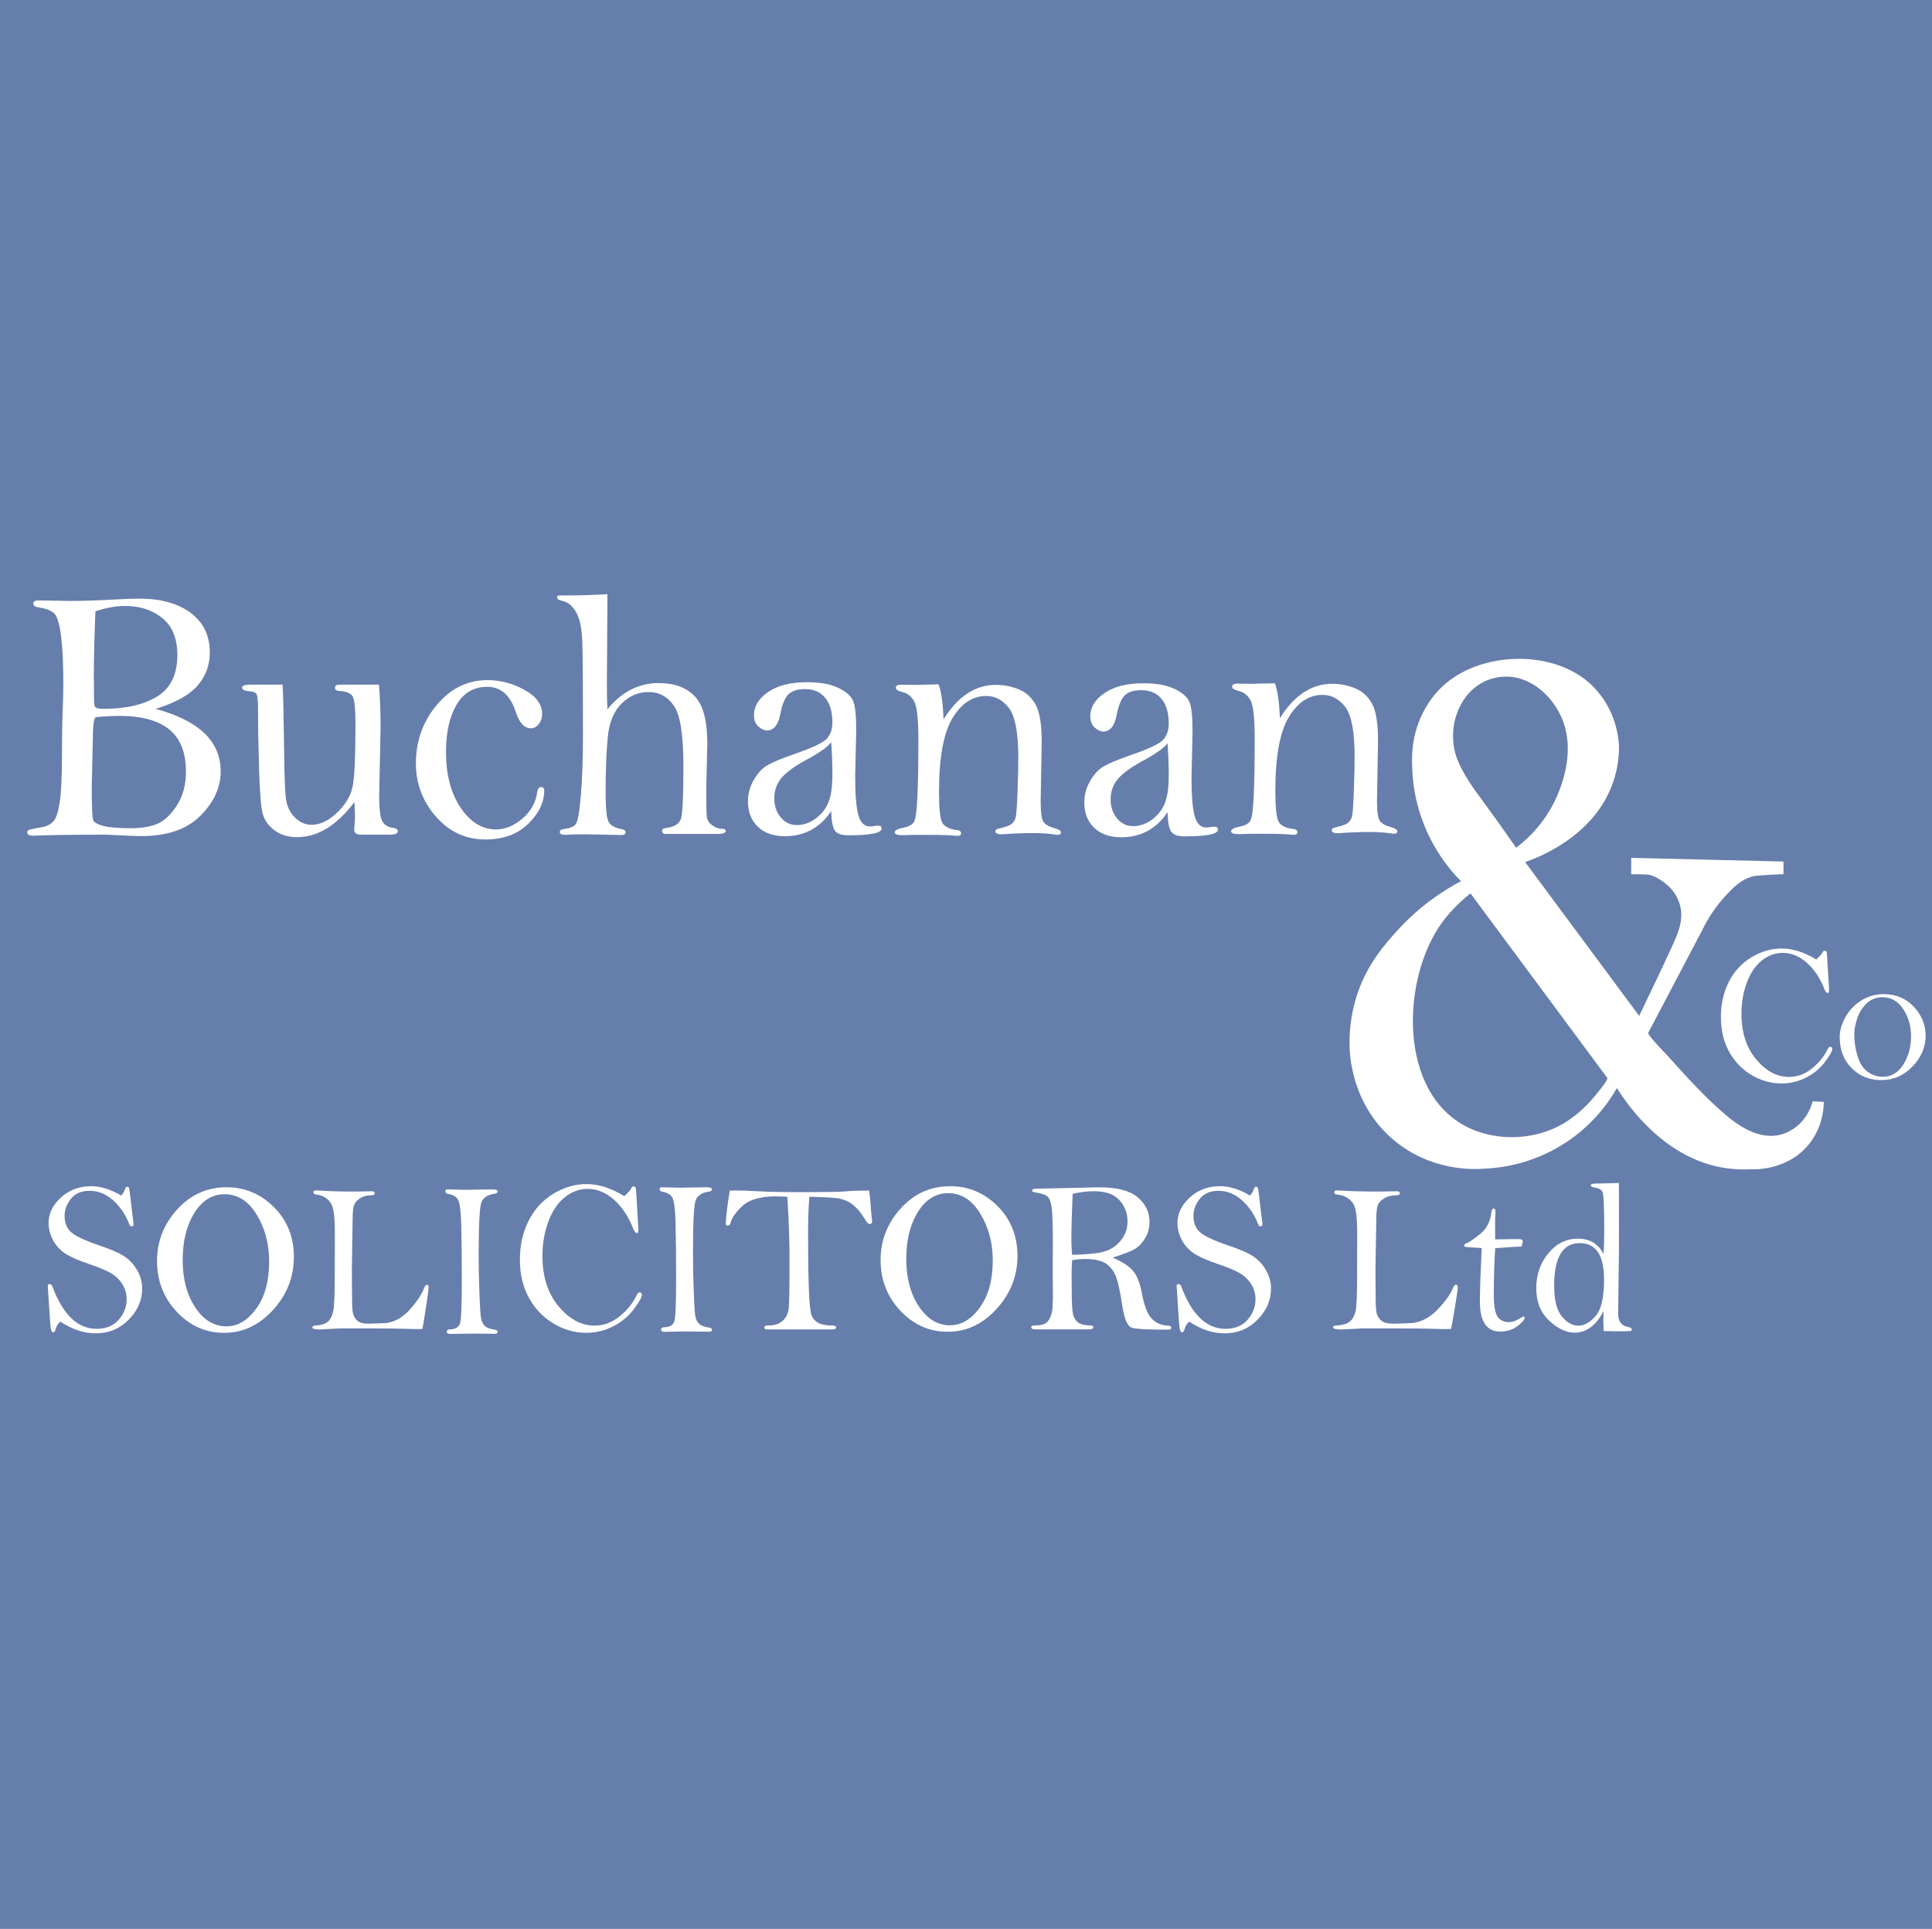 <?xml version="1.0" encoding="utf-8"?>
<!-- Generator: Adobe Illustrator 27.0.0, SVG Export Plug-In . SVG Version: 6.00 Build 0)  -->
<svg version="1.1" id="Layer_1" xmlns="http://www.w3.org/2000/svg" xmlns:xlink="http://www.w3.org/1999/xlink" x="0px" y="0px"
	 viewBox="0 0 1389.77 1387.48" style="enable-background:new 0 0 1389.77 1387.48;" xml:space="preserve">
<style type="text/css">
	.st0{fill:#667EAB;}
	.st1{fill:#FFFFFF;}
</style>
<rect class="st0" width="1389.77" height="1387.48"/>
<path class="st1" d="M111.93,509.93c15.65,4.18,27.36,10.02,35.15,17.52c7.78,7.51,11.67,16.63,11.67,27.38
	c0,11.51-4.84,22.13-14.51,31.86c-9.68,9.81-23.89,14.71-42.65,14.71c-3.53,0-9.17-0.21-16.91-0.64c-4.97-0.26-7.66-0.38-8.08-0.38
	c-25.91,0-43.41,0.26-52.49,0.77c-3.03,0-4.54-0.81-4.54-2.43c0-0.85,0.44-1.45,1.33-1.79c0.88-0.34,4.14-1.02,9.78-2.05
	c3.36-0.59,6.01-2.05,7.95-4.35c1.93-2.3,3.41-6.99,4.42-14.06c1.01-7.07,1.51-17.6,1.51-31.58c0-13.81,0.17-24.95,0.5-33.43
	c0.33-8.48,0.5-14.98,0.5-19.5c0-14.06-0.53-25.35-1.58-33.88c-1.05-8.52-2.54-13.96-4.48-16.3c-1.94-2.34-5.89-3.98-11.86-4.92
	c-2.44-0.34-3.66-1.23-3.66-2.68c0-1.53,1.22-2.3,3.66-2.3l22.97,0.38c7.49,0,14.51-0.17,21.07-0.51
	c14.72-0.77,24.23-1.15,28.52-1.15c15.56,0,27.93,3.45,37.1,10.35c9.09,6.9,13.63,16.31,13.63,28.23c0,9.37-2.99,17.42-8.96,24.15
	C135.99,500.05,125.98,505.58,111.93,509.93z M68.65,515.87c-1.18,2.13-1.77,5.84-1.77,11.12L66,566.62
	c0,13.98,0.36,21.78,1.07,23.39c0.71,1.62,3.15,2.99,7.32,4.09c4.16,1.11,10.74,1.66,19.75,1.66c7.99,0,14.49-1.13,19.49-3.39
	c5.01-2.26,9.61-6.71,13.82-13.36c4.2-6.65,6.31-14.61,6.31-23.91c0-13.81-4.02-23.95-12.05-30.43c-8.03-6.47-19.92-9.72-35.65-9.72
	C80.76,514.97,74.96,515.28,68.65,515.87z M68.65,439.68c-0.76,18.66-1.14,33.79-1.14,45.38l0.13,18.92c0,2.56,0.36,4.18,1.07,4.86
	c0.72,0.68,2.67,1.02,5.87,1.02c15.98,0,28.81-2.96,38.49-8.88c9.67-5.93,14.51-15.87,14.51-29.85c0-11.84-3.6-20.69-10.79-26.53
	c-7.2-5.84-16.14-8.75-26.82-8.75C83.74,435.84,76.64,437.12,68.65,439.68z"/>
<path class="st1" d="M203.27,492.45c0.42,5.58,0.79,21.72,1.13,48.42c0.17,16.66,0.58,27.75,1.25,33.29
	c0.67,5.53,2.78,10.11,6.33,13.71c3.56,3.61,7.63,5.41,12.23,5.41c6.02,0,12.06-2.87,18.13-8.63c6.07-5.75,9.81-11.91,11.23-18.48
	c1.42-6.57,2.13-21.65,2.13-45.26c0-10.99-0.67-17.64-2.01-19.96c-1.34-2.32-4.6-3.65-9.79-3.99c-1.93-0.08-2.89-0.81-2.89-2.19
	c0-0.94,0.29-1.57,0.88-1.87c0.58-0.3,2.46-0.45,5.65-0.45h25.09c0.75,9.36,1.13,19.83,1.13,31.42l-1,48.42
	c0,9.96,0.82,16.22,2.44,18.8c1.63,2.58,4.2,4.04,7.72,4.38c2.17,0.34,3.26,1.2,3.26,2.58c0,1.55-2.13,2.32-6.4,2.32h-19.82
	c-3.43,0-5.14-1.16-5.14-3.48c0-0.69,0.04-1.46,0.13-2.32c0.25-2.58,0.38-5.19,0.38-7.85c0-2.23-0.13-5.49-0.38-9.79
	c-6.36,8.42-12.97,14.73-19.82,18.93c-6.86,4.21-14.01,6.31-21.45,6.31c-6.36,0-11.69-1.59-16-4.76c-4.31-3.17-7.15-7.02-8.53-11.53
	c-1.38-4.5-2.32-15.73-2.82-33.67c-0.5-17.94-0.75-32.02-0.75-42.24c0-5.58-0.3-9.06-0.88-10.43c-0.59-1.37-2.43-2.14-5.52-2.32
	c-3.35-0.26-5.02-1.11-5.02-2.58c0-1.46,2.01-2.19,6.02-2.19H203.27z"/>
<path class="st1" d="M299.17,549.08c0-15.98,4.99-29.96,14.96-41.92c9.98-11.97,22.14-17.95,36.49-17.95c9.25,0,18.13,2.33,26.62,7
	c8.49,4.66,12.74,10.49,12.74,17.47c0,2.71-0.81,5.08-2.42,7.13c-1.61,2.05-3.48,3.07-5.6,3.07c-4.76,0-8.41-3.93-10.95-11.78
	c-3.91-12.04-10.74-18.06-20.51-18.06c-9.68,0-17.05,4.3-22.1,12.9c-5.05,8.61-7.58,19.9-7.58,33.87c0,16.43,3.52,29.83,10.57,40.23
	c7.05,10.39,15.54,15.59,25.47,15.59c6.54,0,12.86-2.62,18.98-7.85c6.03-5.15,9.55-11.43,10.57-18.84c0.42-2.53,1.36-3.8,2.8-3.8
	c1.53,0,2.29,0.79,2.29,2.36c0,8.55-3.84,16.58-11.53,24.08c-7.69,7.51-17.98,11.25-30.89,11.25c-14.1,0-25.94-5.5-35.54-16.51
	C303.97,576.33,299.17,563.58,299.17,549.08z"/>
<path class="st1" d="M436.92,510.22c10.35-12.6,22.63-18.89,36.84-18.89c11.3,0,19.96,3.16,25.99,9.48
	c6.04,6.32,9.05,17.56,9.05,33.74l-0.77,33.49c0,10.7,0.13,17.19,0.39,19.46c0.26,2.27,1.48,4.26,3.66,5.94
	c2.19,1.69,4.34,2.57,6.48,2.65c2.31,0,3.47,0.51,3.47,1.52c0,1.52-1.88,2.27-5.65,2.27h-37.99c-1.46-0.33-2.18-1.05-2.18-2.15
	c0-1.18,0.98-1.9,2.95-2.15c6.07-0.76,9.67-3.1,10.78-7.01c1.11-3.92,1.67-16.37,1.67-37.34c0-22.57-2.29-37.13-6.86-43.66
	c-4.58-6.53-10.64-9.79-18.16-9.79c-7.36,0-13.84,2.76-19.45,8.27c-5.6,5.52-8.92,13.63-9.95,24.33
	c-1.03,10.7-1.54,23.76-1.54,39.17c0,10.45,0.55,17.27,1.67,20.47c1.11,3.2,4.28,5.31,9.5,6.32c2.14,0.34,3.21,1.1,3.21,2.27
	c0,1.35-1.03,2.02-3.08,2.02l-25.93-0.51c-5.56,0-10.4,0.13-14.5,0.38c-2.57,0-3.85-0.67-3.85-2.02c0-1.18,1.03-1.9,3.08-2.15
	c4.11-0.51,6.89-1.64,8.34-3.41c1.45-1.77,2.7-8.56,3.72-20.39c1.03-11.83,1.54-26.96,1.54-45.39c0-32.91-0.15-54.48-0.45-64.71
	c-0.3-10.23-1.82-17.63-4.55-22.22c-2.74-4.59-6.08-7.26-10.01-8.02c-2.4-0.51-3.59-1.35-3.59-2.53c0-0.67,0.28-1.07,0.84-1.2
	c0.55-0.12,3.31-0.19,8.28-0.19c8.38,0,17.41-0.29,27.08-0.88l-0.39,62.83C436.54,498.21,436.67,504.88,436.92,510.22z"/>
<path class="st1" d="M597.93,583.43c-4.02,6.02-8.81,10.53-14.39,13.55c-5.58,3.01-11.89,4.51-18.94,4.51
	c-8.28,0-14.78-2.29-19.49-6.87c-4.72-4.58-7.07-10.6-7.07-18.07c0-5.6,1.42-10.81,4.24-15.65c2.83-4.84,6.07-8.31,9.72-10.43
	c3.65-2.12,10.06-4.8,19.24-8.02c13.11-4.5,20.98-8.22,23.61-11.19c2.62-2.97,3.94-6.83,3.94-11.6c0-7.57-1.72-13.46-5.16-17.67
	c-3.44-4.21-8.32-6.32-14.63-6.32c-5.16,0-9.06,1.19-11.68,3.58c-2.63,2.47-4.63,7.28-6.03,14.43c-1.48,7.83-4.72,11.75-9.71,11.75
	c-1.8,0-3.79-0.93-5.96-2.8c-2.17-1.86-3.26-4.62-3.26-8.27c0-6.36,3.4-11.89,10.21-16.59c6.8-4.71,16.15-7.06,28.04-7.06
	c9.42,0,16.95,1.38,22.57,4.14c5.61,2.76,9.14,5.92,10.58,9.48c1.43,3.56,2.15,10.44,2.15,20.63l-0.74,33.61
	c0,12.99,0.76,22.22,2.28,27.69c1.52,5.48,4.32,8.21,8.42,8.21c0.82,0,1.97-0.13,3.44-0.38l2.09-0.25c1.88,0,2.83,0.71,2.83,2.12
	c0,3.24-8.08,4.87-24.22,4.87c-4.67,0-7.81-1.12-9.41-3.37C598.98,595.24,598.1,590.56,597.93,583.43z M597.93,533.84
	c-2.46,3.31-8.04,7.33-16.72,12.08c-8.61,4.58-14.8,8.95-18.57,13.1c-3.77,4.24-5.66,9.33-5.66,15.26c0,5.34,1.54,9.88,4.61,13.61
	c3.07,3.73,6.9,5.6,11.5,5.6c4.75,0,9.22-1.51,13.4-4.52c4.18-3.01,7.28-6.84,9.29-11.51c2.01-4.66,3.01-11.57,3.01-20.73
	C598.8,549.86,598.51,542.23,597.93,533.84z"/>
<path class="st1" d="M839.87,584.2c-4.02,6.02-8.81,10.53-14.39,13.55c-5.58,3.01-11.89,4.51-18.94,4.51
	c-8.28,0-14.78-2.29-19.49-6.87c-4.72-4.58-7.07-10.6-7.07-18.07c0-5.6,1.42-10.81,4.24-15.65c2.83-4.84,6.07-8.31,9.72-10.43
	c3.65-2.12,10.06-4.8,19.24-8.02c13.11-4.5,20.98-8.22,23.61-11.19c2.62-2.97,3.93-6.83,3.93-11.6c0-7.57-1.72-13.46-5.16-17.67
	c-3.44-4.21-8.32-6.32-14.63-6.32c-5.16,0-9.06,1.19-11.68,3.58c-2.63,2.47-4.63,7.28-6.03,14.43c-1.48,7.83-4.72,11.75-9.71,11.75
	c-1.8,0-3.79-0.93-5.96-2.8c-2.17-1.86-3.26-4.62-3.26-8.27c0-6.36,3.4-11.89,10.21-16.59c6.8-4.71,16.15-7.06,28.04-7.06
	c9.43,0,16.95,1.38,22.57,4.14c5.61,2.76,9.14,5.92,10.58,9.48c1.43,3.56,2.15,10.44,2.15,20.63l-0.74,33.61
	c0,12.99,0.76,22.22,2.28,27.69c1.52,5.48,4.32,8.21,8.42,8.21c0.82,0,1.97-0.13,3.44-0.38l2.09-0.25c1.88,0,2.83,0.71,2.83,2.12
	c0,3.24-8.08,4.87-24.22,4.87c-4.67,0-7.81-1.12-9.41-3.37C840.91,596,840.03,591.32,839.87,584.2z M839.87,534.6
	c-2.46,3.31-8.04,7.33-16.72,12.08c-8.61,4.58-14.8,8.95-18.57,13.1c-3.77,4.24-5.66,9.33-5.66,15.26c0,5.34,1.54,9.88,4.61,13.61
	c3.07,3.73,6.9,5.6,11.5,5.6c4.75,0,9.22-1.51,13.4-4.52c4.18-3.01,7.28-6.84,9.29-11.51c2.01-4.66,3.01-11.57,3.01-20.73
	C840.73,550.63,840.44,543,839.87,534.6z"/>
<path class="st1" d="M675.1,492.26c2,4.98,3.2,13.36,3.62,25.16c5.16-8.26,10.88-14.46,17.15-18.59c6.28-4.13,13.12-6.2,20.53-6.2
	c5.66,0,11.13,1.07,16.41,3.22c5.28,2.15,9.36,5.85,12.23,11.11c2.87,5.27,4.31,14.21,4.31,26.84l-0.75,42.57
	c0,7.83,0.64,12.74,1.93,14.71c1.29,1.98,4.06,3.56,8.3,4.74c2.91,0.84,4.37,1.77,4.37,2.78c0,1.26-0.71,1.9-2.12,1.9
	c-0.58,0-1.17-0.04-1.75-0.11c-3.83-0.77-9.48-1.15-16.97-1.15c-6.74,0-13.98,0.3-21.71,0.89c-3.08,0-4.62-0.71-4.62-2.15
	c0-1.01,0.83-1.68,2.5-2.02c4.57-1.01,7.57-2.06,8.98-3.16c1.41-1.09,2.41-2.55,2.99-4.36c0.58-1.81,1.06-7.89,1.44-18.25
	c0.37-10.36,0.56-18.78,0.56-25.26c0-17.76-2.21-29.59-6.61-35.48c-4.41-5.89-9.9-8.84-16.47-8.84c-9.73,0-17.82,5.33-24.27,16
	c-6.44,10.66-9.67,28.43-9.67,53.3c0,11.3,0.73,18.48,2.18,21.56c1.46,3.08,5.1,4.95,10.92,5.63c1.83,0.17,2.75,0.97,2.75,2.4
	c0,1.18-0.91,1.77-2.74,1.77l-6.47-0.51c-2.33-0.17-10-0.25-23.02-0.25l-9.95,0.25c-3.65,0-5.48-0.67-5.48-2.02
	c0-1.43,1.98-2.53,5.95-3.29c3.8-0.76,6.36-2.09,7.68-3.99c1.32-1.9,2.21-8.21,2.66-18.93c0.45-10.72,0.68-24.1,0.68-40.14
	c0-14.94-1-24.23-2.99-27.86c-2-3.63-4.79-5.87-8.36-6.71c-3.24-0.76-4.87-1.81-4.87-3.16c0-1.43,1.25-2.15,3.74-2.15l10.11,0.13
	C659.33,492.64,664.95,492.51,675.1,492.26z"/>
<path class="st1" d="M917.03,491.49c2,4.98,3.2,13.36,3.62,25.16c5.16-8.26,10.88-14.46,17.15-18.59c6.28-4.13,13.12-6.2,20.53-6.2
	c5.66,0,11.13,1.07,16.41,3.22c5.28,2.15,9.36,5.85,12.23,11.11c2.87,5.27,4.31,14.21,4.31,26.84l-0.75,42.57
	c0,7.83,0.64,12.74,1.93,14.71c1.29,1.98,4.06,3.56,8.3,4.74c2.91,0.84,4.37,1.77,4.37,2.78c0,1.26-0.71,1.9-2.12,1.9
	c-0.58,0-1.17-0.04-1.75-0.11c-3.83-0.77-9.48-1.15-16.97-1.15c-6.74,0-13.98,0.3-21.71,0.89c-3.08,0-4.62-0.71-4.62-2.15
	c0-1.01,0.83-1.68,2.5-2.02c4.57-1.01,7.57-2.06,8.98-3.16c1.41-1.09,2.41-2.55,2.99-4.36c0.58-1.81,1.06-7.89,1.44-18.25
	c0.37-10.36,0.56-18.78,0.56-25.26c0-17.76-2.21-29.59-6.61-35.48c-4.41-5.89-9.9-8.84-16.47-8.84c-9.73,0-17.82,5.33-24.27,16
	c-6.44,10.66-9.67,28.43-9.67,53.3c0,11.3,0.73,18.48,2.18,21.56c1.46,3.08,5.1,4.95,10.92,5.63c1.83,0.17,2.75,0.97,2.75,2.4
	c0,1.18-0.91,1.77-2.74,1.77l-6.47-0.51c-2.33-0.17-10-0.25-23.02-0.25l-9.95,0.25c-3.65,0-5.48-0.67-5.48-2.02
	c0-1.43,1.98-2.53,5.95-3.29c3.8-0.76,6.36-2.09,7.68-3.99c1.32-1.9,2.21-8.21,2.66-18.93c0.45-10.72,0.68-24.1,0.68-40.14
	c0-14.94-1-24.23-2.99-27.86c-2-3.63-4.79-5.87-8.36-6.71c-3.24-0.76-4.87-1.81-4.87-3.16c0-1.43,1.25-2.15,3.74-2.15l10.11,0.13
	C901.26,491.87,906.88,491.75,917.03,491.49z"/>
<path class="st1" d="M1306.51,690.19c2.48-2.32,3.9-3.89,4.26-4.7c0.45-1.14,1.1-1.71,1.96-1.71c0.9,0,1.4,0.85,1.49,2.56
	l1.49,24.83c0,1.42-0.06,2.29-0.17,2.6c-0.11,0.31-0.44,0.46-0.98,0.46c-0.72,0-1.49-1.02-2.3-3.06
	c-2.97-7.56-7.12-13.75-12.44-18.57c-5.37-4.79-11.18-7.19-17.44-7.19c-5.5,0-10.55,1.86-15.14,5.58
	c-4.6,3.73-8.17,9.04-10.72,15.94c-2.55,6.9-3.82,14.32-3.82,22.24c0,13.47,3.53,24.42,10.58,32.84
	c7.06,8.42,14.94,12.63,23.64,12.63c5.91,0,11.34-1.97,16.3-5.91c4.96-3.94,8.7-8.49,11.23-13.66c0.68-1.42,1.37-2.13,2.1-2.13
	c0.99,0,1.49,0.57,1.49,1.71c0,1.38-1.71,4.39-5.14,9.04c-3.43,4.65-7.92,8.42-13.49,11.31c-5.57,2.89-11.55,4.34-17.95,4.34
	c-7.53,0-14.69-2.02-21.47-6.05c-6.79-4.03-12.16-9.61-16.13-16.72s-5.95-15.46-5.95-25.05c0-9.39,1.93-17.86,5.79-25.4
	c3.86-7.54,9.28-13.4,16.27-17.58c6.99-4.17,14.21-6.26,21.65-6.26c3.97,0,8.03,0.65,12.18,1.96
	C1297.94,685.55,1302.18,687.53,1306.51,690.19z"/>
<path class="st1" d="M633.45,906.26c0-14.01,4.82-26.35,14.47-37.02c9.65-10.67,21.5-16,35.55-16c13.22,0,24.59,4.78,34.13,14.33
	c9.53,9.55,14.3,21.49,14.3,35.82c0,14.49-5.01,27.2-15.04,38.15c-10.03,10.95-21.73,16.42-35.1,16.42
	c-13.22,0-24.58-5.03-34.07-15.1C638.19,932.79,633.45,920.59,633.45,906.26z M651.91,905.55c0,13.69,3.02,25.07,9.06,34.14
	c6.04,9.07,13.5,13.61,22.39,13.61c8.13,0,15.29-4.26,21.48-12.78c6.19-8.51,9.29-19.82,9.29-33.91c0-12.57-2.98-23.78-8.94-33.61
	c-5.97-9.83-13.7-14.75-23.19-14.75c-8.81,0-16.03,4.48-21.65,13.43C654.72,880.65,651.91,891.93,651.91,905.55z"/>
<path class="st1" d="M112.95,907.03c0-14.01,4.82-26.35,14.47-37.02c9.65-10.67,21.5-16,35.55-16c13.22,0,24.59,4.78,34.13,14.33
	c9.53,9.55,14.3,21.49,14.3,35.82c0,14.49-5.01,27.2-15.04,38.15c-10.03,10.95-21.73,16.42-35.1,16.42
	c-13.22,0-24.58-5.03-34.07-15.1C117.7,933.55,112.95,921.35,112.95,907.03z M131.41,906.31c0,13.69,3.02,25.07,9.06,34.14
	c6.04,9.07,13.5,13.61,22.39,13.61c8.13,0,15.29-4.26,21.48-12.78c6.19-8.51,9.29-19.82,9.29-33.91c0-12.57-2.98-23.78-8.94-33.61
	c-5.97-9.83-13.7-14.75-23.19-14.75c-8.81,0-16.03,4.48-21.65,13.43C134.22,881.41,131.41,892.7,131.41,906.31z"/>
<path class="st1" d="M899.21,859.94c1.33-1.42,2.22-2.89,2.66-4.41c0.39-1.26,0.96-1.89,1.7-1.89c0.39,0,0.84,0.26,1.33,0.79
	c0.34,1.89,0.84,5.7,1.48,11.42l1.78,14.81c0,0.95-0.54,1.42-1.63,1.42c-0.59,0-1.11-0.52-1.55-1.58
	c-2.62-6.88-6.49-12.6-11.62-17.17c-5.13-4.51-10.73-6.77-16.8-6.77c-5.97,0-10.47,1.92-13.5,5.75c-3.04,3.83-4.55,7.9-4.55,12.21
	c0,5.25,1.65,9.27,4.96,12.05c3.3,2.78,10.11,5.93,20.42,9.45c7.59,2.52,13.28,4.96,17.06,7.32c3.77,2.36,6.94,5.67,9.51,9.92
	c2.56,4.25,3.85,8.82,3.85,13.7c0,8.3-3.23,15.73-9.69,22.29c-6.46,6.56-14.38,9.84-23.75,9.84c-8.43,0-16.92-2.81-25.45-8.43
	c-1.68,1.47-2.76,3.2-3.26,5.2c-0.4,1.68-1.04,2.52-1.92,2.52c-0.79,0-1.36-1.07-1.7-3.23c-0.35-2.15-1.06-12.34-2.15-30.56
	c0.2-0.63,0.71-0.95,1.55-0.95c0.74,0,1.33,0.58,1.78,1.73c7.59,20.32,18.2,30.48,31.82,30.48c6.76,0,12.05-2.16,15.87-6.5
	c3.82-4.33,5.73-9.3,5.73-14.92c0-3.88-1.02-7.45-3.07-10.71c-2.05-3.25-4.76-5.88-8.14-7.88c-3.38-1.99-8.72-4.22-16.02-6.69
	c-9.37-3.2-15.75-6.23-19.13-9.1c-3.38-2.86-5.86-6.09-7.43-9.68c-1.58-3.6-2.37-7.08-2.37-10.44c0-6.98,2.97-13.18,8.91-18.59
	c5.95-5.41,13.23-8.11,21.87-8.11c3.26,0,6.67,0.55,10.25,1.65C891.57,856,895.31,857.68,899.21,859.94z"/>
<path class="st1" d="M87.17,859.94c1.33-1.42,2.22-2.89,2.66-4.41c0.39-1.26,0.96-1.89,1.7-1.89c0.39,0,0.84,0.26,1.33,0.79
	c0.34,1.89,0.84,5.7,1.48,11.42l1.78,14.81c0,0.95-0.54,1.42-1.63,1.42c-0.59,0-1.11-0.52-1.55-1.58
	c-2.62-6.88-6.49-12.6-11.62-17.17c-5.13-4.51-10.73-6.77-16.8-6.77c-5.97,0-10.47,1.92-13.5,5.75c-3.04,3.83-4.55,7.9-4.55,12.21
	c0,5.25,1.65,9.27,4.96,12.05c3.3,2.78,10.11,5.93,20.42,9.45c7.59,2.52,13.28,4.96,17.06,7.32c3.77,2.36,6.94,5.67,9.51,9.92
	c2.56,4.25,3.85,8.82,3.85,13.7c0,8.3-3.23,15.73-9.69,22.29c-6.46,6.56-14.38,9.84-23.75,9.84c-8.43,0-16.92-2.81-25.45-8.43
	c-1.68,1.47-2.76,3.2-3.26,5.2c-0.4,1.68-1.04,2.52-1.92,2.52c-0.79,0-1.36-1.07-1.7-3.23c-0.35-2.15-1.06-12.34-2.15-30.56
	c0.2-0.63,0.71-0.95,1.55-0.95c0.74,0,1.33,0.58,1.78,1.73c7.59,20.32,18.2,30.48,31.82,30.48c6.76,0,12.05-2.16,15.87-6.5
	c3.82-4.33,5.73-9.3,5.73-14.92c0-3.88-1.02-7.45-3.07-10.71c-2.05-3.25-4.76-5.88-8.14-7.88c-3.38-1.99-8.72-4.22-16.02-6.69
	c-9.37-3.2-15.75-6.23-19.13-9.1c-3.38-2.86-5.86-6.09-7.43-9.68c-1.58-3.6-2.37-7.08-2.37-10.44c0-6.98,2.97-13.18,8.91-18.59
	c5.95-5.41,13.23-8.11,21.87-8.11c3.26,0,6.67,0.55,10.25,1.65C79.54,856,83.28,857.68,87.17,859.94z"/>
<path class="st1" d="M1323.37,745.72c0-4.12,1.28-8.65,3.85-13.59c2.57-4.93,6.32-9.01,11.26-12.21c4.93-3.21,10.51-4.81,16.71-4.81
	c8.68,0,15.85,3.02,21.51,9.07c5.66,6.05,8.49,12.95,8.49,20.71c0,8.25-3.13,15.65-9.4,22.2c-6.27,6.55-13.81,9.83-22.61,9.83
	c-8.43,0-15.51-2.87-21.23-8.62C1326.23,762.57,1323.37,755.04,1323.37,745.72z M1333.85,744.23c0,4.98,0.78,10.1,2.35,15.34
	c1.56,5.24,4.02,9.05,7.37,11.42c3.35,2.37,6.93,3.55,10.75,3.55c6.17,0,11.1-2.93,14.81-8.78c3.71-5.86,5.57-12.64,5.57-20.34
	c0-7.46-1.89-14.01-5.68-19.65s-8.73-8.46-14.84-8.46c-4.6,0-8.44,1.51-11.51,4.52c-3.07,3.01-5.31,6.61-6.71,10.8
	C1334.56,736.82,1333.85,740.68,1333.85,744.23z"/>
<path class="st1" d="M1043.83,955.9c-2.45,0.1-3.85,0.15-4.2,0.15c-1.85,0-5.2-0.09-10.05-0.26c-4.85-0.17-14.93-0.26-30.23-0.26
	h-19.05c-0.7,0-3.25,0.12-7.65,0.38c-4.4,0.25-7.08,0.38-8.03,0.38c-3.8,0-5.7-0.5-5.7-1.51c0-0.8,0.75-1.23,2.25-1.28
	c4.84-0.3,8.22-1.34,10.12-3.12c1.9-1.78,3.2-4.34,3.9-7.68c0.7-3.34,1.05-12.37,1.05-27.08l0.07-26.96c0-8.74-0.39-14.84-1.16-18.3
	c-0.77-3.46-2.37-6.11-4.8-7.95c-2.42-1.83-5.16-2.87-8.21-3.12c-1.6-0.15-2.4-0.69-2.4-1.62c0-0.93,0.72-1.39,2.17-1.39
	c0.35,0,1,0.03,1.95,0.08c7.94,0.5,17.24,0.75,27.88,0.75l13.19-0.23c1.35,0,2.02,0.5,2.02,1.51c0,0.9-0.73,1.35-2.17,1.35
	c-3.55,0-6.51,0.7-8.88,2.11c-2.37,1.41-3.95,3.02-4.72,4.85c-0.77,1.83-1.16,5.41-1.16,10.73l-0.6,35.6l0.15,19.87
	c0,6.17,0.26,10.19,0.79,12.04c0.52,1.86,1.61,3.53,3.26,5c1.65,1.48,4.65,2.22,9,2.22c0.35,0,4.83-0.15,13.42-0.45
	c6.85-0.95,12.99-4.31,18.44-10.09c5.45-5.77,9.07-10.94,10.87-15.5c0.54-1.3,1.21-1.96,2.01-1.96c0.84,0,1.26,0.6,1.26,1.81
	c0,1.41-0.71,6.44-2.14,15.09C1045.06,949.69,1044.17,954.65,1043.83,955.9z"/>
<path class="st1" d="M475.98,854.01l12.87,0.31l19.72-0.31c2.36,0,3.53,0.53,3.53,1.57c0,0.79-0.63,1.29-1.9,1.49
	c-5.22,0.74-8.48,2.83-9.77,6.29c-1.29,3.46-1.94,16.26-1.94,38.38c0,8.13,0.19,17.28,0.56,27.45c0.38,10.17,0.8,16.26,1.27,18.25
	c0.47,1.99,1.36,3.62,2.68,4.88c1.32,1.26,3.76,2.15,7.34,2.67c1.17,0.16,1.76,0.66,1.76,1.49c0,0.94-0.54,1.42-1.62,1.42
	l-17.53-0.16l-14.92,0.24c-1.65,0-2.47-0.52-2.47-1.57c0-1.1,0.66-1.65,1.98-1.65c4.37-0.1,6.94-1.73,7.69-4.88
	c0.75-3.15,1.13-13.19,1.13-30.12c0-16.36-0.13-29.6-0.39-39.72c-0.26-10.12-1.02-16.31-2.29-18.56c-1.27-2.25-3.67-3.67-7.2-4.25
	c-1.32-0.26-1.98-0.87-1.98-1.81C474.5,854.48,474.99,854.01,475.98,854.01z"/>
<path class="st1" d="M321.82,855.54l12.87,0.31l19.72-0.31c2.36,0,3.53,0.53,3.53,1.57c0,0.79-0.63,1.29-1.9,1.49
	c-5.22,0.74-8.48,2.83-9.77,6.29c-1.29,3.46-1.94,16.26-1.94,38.38c0,8.13,0.19,17.28,0.56,27.45c0.38,10.17,0.8,16.26,1.27,18.25
	c0.47,1.99,1.36,3.62,2.68,4.88c1.32,1.26,3.76,2.15,7.34,2.67c1.17,0.16,1.76,0.66,1.76,1.49c0,0.94-0.54,1.42-1.62,1.42
	l-17.53-0.16l-14.92,0.24c-1.65,0-2.47-0.52-2.47-1.57c0-1.1,0.66-1.65,1.98-1.65c4.37-0.1,6.94-1.73,7.69-4.88
	c0.75-3.15,1.13-13.19,1.13-30.12c0-16.36-0.13-29.6-0.39-39.72c-0.26-10.12-1.02-16.31-2.29-18.56c-1.27-2.25-3.67-3.67-7.2-4.25
	c-1.32-0.26-1.98-0.87-1.98-1.81C320.33,856.01,320.83,855.54,321.82,855.54z"/>
<path class="st1" d="M449.12,860.43c2.72-2.56,4.27-4.29,4.67-5.18c0.49-1.25,1.21-1.88,2.15-1.88c0.99,0,1.53,0.94,1.63,2.82
	l1.63,27.37c0,1.57-0.06,2.52-0.19,2.86c-0.12,0.34-0.48,0.51-1.07,0.51c-0.79,0-1.63-1.12-2.52-3.37
	c-3.26-8.33-7.8-15.16-13.62-20.47c-5.88-5.28-12.24-7.92-19.1-7.92c-6.02,0-11.55,2.05-16.59,6.16
	c-5.04,4.11-8.95,9.96-11.74,17.57c-2.79,7.61-4.18,15.78-4.18,24.51c0,14.85,3.86,26.91,11.59,36.19
	c7.73,9.28,16.36,13.92,25.89,13.92c6.47,0,12.42-2.17,17.85-6.51c5.43-4.34,9.53-9.36,12.3-15.06c0.74-1.57,1.5-2.35,2.3-2.35
	c1.08,0,1.63,0.63,1.63,1.88c0,1.52-1.88,4.84-5.63,9.96c-3.75,5.13-8.68,9.28-14.78,12.47c-6.1,3.19-12.65,4.78-19.66,4.78
	c-8.25,0-16.09-2.22-23.52-6.67c-7.43-4.44-13.32-10.59-17.66-18.43c-4.35-7.84-6.52-17.04-6.52-27.61c0-10.35,2.11-19.69,6.34-28
	c4.22-8.31,10.17-14.77,17.82-19.37c7.66-4.6,15.56-6.9,23.72-6.9c4.35,0,8.8,0.72,13.34,2.16
	C439.73,855.32,444.37,857.5,449.12,860.43z"/>
<path class="st1" d="M566.34,860.86c-3.96-0.2-6.76-0.3-8.38-0.3c-10.97,0-18.92,2.29-23.85,6.87s-7.8,8.65-8.61,12.22
	c-0.25,1.27-0.93,1.91-2.04,1.91c-0.5,0-0.98-0.24-1.44-0.73c0.25-6.04,1.24-14.19,2.97-24.45c2.44-0.05,3.98-0.08,4.65-0.08
	c3.96,0,9.26,0.2,15.92,0.61c7.16,0.41,18.12,0.61,32.9,0.61c15.13,0,24.98-0.18,29.55-0.53c4.16-0.41,9.87-0.61,17.13-0.61
	c0.61,3.65,1.01,7.46,1.22,11.41c0.3,4.52,0.61,7.68,0.91,9.51c0.05,0.41,0.08,0.84,0.08,1.29c0,1.22-0.53,1.83-1.59,1.83
	c-0.66,0-1.2-0.22-1.63-0.65c-0.43-0.43-1.41-1.87-2.93-4.3c-2.64-4.11-5.38-7.22-8.23-9.32c-2.84-2.1-6.02-3.46-9.52-4.07
	c-3.51-0.61-10.59-1.01-21.26-1.22c-0.61,7.66-0.91,16.41-0.91,26.25c0,32.57,0.7,51.77,2.1,57.6c1.4,5.83,6.38,8.75,14.96,8.75
	c2.08,0,3.12,0.43,3.12,1.29c0,1.02-0.99,1.52-2.97,1.52h-46.83c-1.22,0-1.83-0.48-1.83-1.45c0-0.96,1.19-1.45,3.58-1.45
	c4.01,0,7.25-1.13,9.71-3.39c2.46-2.26,3.88-5.31,4.26-9.17c0.38-3.85,0.57-14.99,0.57-33.4
	C567.94,891.71,567.41,876.19,566.34,860.86z"/>
<path class="st1" d="M800.33,904.57c7.11,3.09,12.05,6.32,14.83,9.69c2.78,3.37,4.83,8.58,6.15,15.61
	c1.72,9.24,4.12,15.45,7.18,18.64s7.06,4.88,12.01,5.08c1.38,0.1,2.07,0.6,2.07,1.5c0,0.9-0.8,1.35-2.38,1.35
	c-14.33,0-23.02-0.47-26.07-1.42c-3.05-0.95-5.31-6.2-6.8-15.75c-1.38-9.29-2.83-16.08-4.34-20.37c-1.51-4.29-3.91-7.57-7.22-9.86
	c-3.3-2.28-8.46-3.43-15.47-3.43c-2.66,0-5.68,0.28-9.06,0.85c-0.26,3.23-0.38,6.59-0.38,10.07c0,13.17,0.18,21.7,0.54,25.57
	c0.36,3.87,1.45,6.69,3.26,8.46c1.82,1.77,4.85,2.71,9.1,2.81c1.84,0.05,2.76,0.5,2.76,1.35c0,1-1.13,1.5-3.38,1.5h-38.01
	c-2.2,0-3.3-0.5-3.3-1.5c0-0.9,0.87-1.35,2.61-1.35c3.89,0,6.59-0.59,8.1-1.77c1.51-1.18,2.7-3.01,3.57-5.5
	c0.87-2.49,1.31-6.99,1.31-13.5l-0.15-15.7l0.08-23.93c0-12.21-0.27-20.29-0.8-24.24c-0.54-3.95-1.5-6.6-2.88-7.96
	c-1.38-1.36-4.58-2.42-9.6-3.19c-1.07-0.15-1.61-0.59-1.61-1.31c0-0.82,1.07-1.23,3.22-1.23l45.46-1c12.54,0,21.64,2.41,27.3,7.23
	c5.65,4.82,8.48,10.72,8.48,17.7c0,4.41-1.14,8.44-3.42,12.08c-2.28,3.64-4.98,6.29-8.1,7.92
	C812.26,900.59,807.24,902.47,800.33,904.57z M771.23,902.6c9.83-0.2,17.2-0.9,22.11-2.08c4.91-1.18,9.1-3.77,12.55-7.78
	c3.46-4,5.18-8.75,5.18-14.25c0-5.8-1.92-10.86-5.76-15.17c-3.84-4.31-9.98-6.47-18.43-6.47c-4.61,0-9.7,0.62-15.28,1.85
	c-0.61,14.12-0.92,25.36-0.92,33.73C770.69,895.32,770.87,898.7,771.23,902.6z"/>
<path class="st1" d="M303.86,955.9c-2.29,0.1-3.59,0.15-3.92,0.15c-1.73,0-4.85-0.09-9.38-0.26c-4.52-0.17-13.92-0.26-28.19-0.26
	H244.6c-0.65,0-3.04,0.12-7.14,0.38c-4.1,0.25-6.6,0.38-7.49,0.38c-3.54,0-5.32-0.5-5.32-1.51c0-0.8,0.7-1.23,2.1-1.28
	c4.52-0.3,7.67-1.34,9.44-3.12c1.77-1.78,2.98-4.34,3.63-7.68c0.65-3.34,0.98-12.37,0.98-27.08l0.07-26.96
	c0-8.74-0.36-14.84-1.08-18.3c-0.72-3.46-2.21-6.11-4.47-7.95c-2.26-1.83-4.81-2.87-7.65-3.12c-1.49-0.15-2.24-0.69-2.24-1.62
	c0-0.93,0.67-1.39,2.02-1.39c0.32,0,0.93,0.03,1.82,0.08c7.41,0.5,16.08,0.75,26,0.75l12.3-0.23c1.26,0,1.89,0.5,1.89,1.51
	c0,0.9-0.68,1.35-2.03,1.35c-3.31,0-6.07,0.7-8.28,2.11c-2.21,1.41-3.68,3.02-4.41,4.85c-0.72,1.83-1.08,5.41-1.08,10.73l-0.56,35.6
	l0.14,19.87c0,6.17,0.24,10.19,0.74,12.04c0.49,1.86,1.5,3.53,3.04,5c1.54,1.48,4.33,2.22,8.39,2.22c0.32,0,4.5-0.15,12.52-0.45
	c6.39-0.95,12.12-4.31,17.2-10.09c5.08-5.77,8.46-10.94,10.14-15.5c0.51-1.3,1.13-1.96,1.87-1.96c0.79,0,1.18,0.6,1.18,1.81
	c0,1.41-0.67,6.44-2,15.09C305,949.69,304.18,954.65,303.86,955.9z"/>
<path class="st1" d="M1075.55,897.82c-0.67,11.23-1,22.26-1,33.08c0,8.34,0.93,13.77,2.8,16.31c1.86,2.54,4.54,3.81,8.03,3.81
	c2.53,0,5.33-0.99,8.39-2.97c1.1-0.71,1.76-1.07,2-1.07c0.62,0,0.93,0.36,0.93,1.07c0,1.22-1.7,3.15-5.09,5.79
	s-7.54,3.96-12.46,3.96c-4.86,0-8.52-1.8-10.95-5.41c-2.43-3.61-3.65-8.99-3.65-16.16c0-7.47,0.43-20.27,1.29-38.41
	c-0.34-0.1-2.6-0.28-6.79-0.53l-4.28-0.3c-1.05-0.05-1.57-0.43-1.57-1.14c0-0.66,0.59-1.19,1.78-1.59c1.94-0.76,5.22-2.99,9.82-6.68
	c4.6-3.7,7.28-8.91,8.04-15.64c0.19-1.77,0.73-2.66,1.61-2.66s1.32,0.71,1.32,2.12c0,0.46-0.02,0.94-0.07,1.44
	c-0.14,1.97-0.22,4.25-0.22,6.83l0.07,11.84l15.63-0.23c2.67,0,4.04,0.33,4.14,0.99c-0.05,2.34-0.41,3.81-1.07,4.42
	C1091.78,896.68,1085.55,897.06,1075.55,897.82z"/>
<path class="st1" d="M1164.55,850.96c0.05,11.07,0.07,26.03,0.07,44.86l-0.61,49.29c0,5.43,2.45,8.59,7.35,9.47
	c1.62,0.31,2.42,0.85,2.42,1.63c0,0.62-0.29,1.01-0.87,1.16c-0.58,0.16-3.92,0.23-10.03,0.23c-3.13-0.05-6.24-0.11-9.32-0.16
	c-0.15-3.15-0.22-5.43-0.22-6.83c0-1.76,0.07-4.27,0.22-7.53c-2.73,5.18-5.83,9.06-9.31,11.64s-7.35,3.88-11.59,3.88
	c-6.01,0-12.1-2.9-18.29-8.69c-6.19-5.79-9.28-13.61-9.28-23.44c0-9.57,2.89-17.88,8.67-24.92c5.78-7.04,12.88-10.56,21.32-10.56
	c4.24,0,7.9,0.92,10.98,2.76c3.08,1.84,5.57,4.62,7.49,8.34c0.3-6.09,0.45-11.83,0.45-17.2c0-16.48-0.41-25.62-1.21-27.43
	c-0.81-1.81-2.7-2.89-5.68-3.25c-1.87-0.27-2.8-0.77-2.8-1.51c0-0.9,1.19-1.36,3.56-1.36L1164.55,850.96z M1153.87,920.5
	c0-8.8-1.45-15.38-4.35-19.75c-2.9-4.37-7.28-6.56-13.14-6.56c-6.11,0-10.7,2.55-13.78,7.65c-3.08,5.1-4.62,12.74-4.62,22.93
	c0,10.3,1.83,17.67,5.49,22.12c3.66,4.45,7.64,6.68,11.93,6.68s8.44-2.34,12.46-7.02C1151.86,941.86,1153.87,933.18,1153.87,920.5z"
	/>
<path class="st1" d="M1303.91,792.19c-0.83,3.19-3.54,11.83-11.83,18.32c-16.43,12.85-34.7,4.72-48.95-7.08
	c-15.57-12.9-29.77-28.61-43.22-43.65c-1.47-1.65-15.03-15.41-14.29-16.81c12.97-24.68,25.95-49.35,38.92-74.03
	c3.64-7.49,9.47-17.21,18.7-26.71c5.47-5.63,10.76-10.41,18.64-12.1c1.97-0.42,21.05-1.55,21.05-1.26c0-0.03,0-9.16,0-9.16
	l-109.52-2.67v11.83c0-0.16,11.51,0.05,12.79,0.34c3.85,0.87,7.4,3,10.57,5.3c3.89,2.82,7.26,6.48,9.46,10.77
	c7.19,14.02,0.79,26.14-5.13,39.13c-7.1,15.55-14.7,30.87-21.96,46.34c-27.35-36.89-54.7-73.77-82.04-110.66
	c7.92-2.71,49.74-17.86,63.34-57.62c3.13-9.15,4.18-17.89,4.2-25.57c-0.21-4.9-1.68-26.59-19.46-43.88
	c-27.23-26.49-80.98-24.84-107.99,1.14c-20.27,19.5-21.27,44.35-21.37,49.23c-0.4,10.6,0.26,29.28,8.78,50.37
	c7.87,19.49,19.06,32.7,26.33,40.07c-13.46,7.13-30.01,18.17-45.41,35.11c-9.91,10.89-23.1,25.72-30.15,49.23
	c-4,13.36-4.69,25.09-4.58,33.2c0.01,5.42,0.66,41.82,30.91,67.92c27.3,23.57,59.11,21.83,65.25,21.37
	c10.53-0.36,33.91-2.6,58-17.93c21.43-13.64,32.97-31,38.16-40.07c8.55,13.5,35.03,51.33,78.61,57.62
	c5.18,0.75,10.92,1.09,17.17,0.76c2.7,0.16,26.47,1.17,41.98-17.55c10.28-12.41,11.02-26.35,11.07-30.91
	C1309.25,792.45,1306.58,792.32,1303.91,792.19z M1048.42,546.46c-9.88-24.74,3.78-58.04,33.14-59.72
	c18.84-1.07,35,13.51,41.99,29.97c7.62,17.96,4.03,38.68-3.57,56.06c-8.68,19.88-22.27,31.66-29.38,37.02
	c-10.67-15.4-19.2-27.14-24.8-34.73C1059.16,566.07,1052.6,556.92,1048.42,546.46z M1146.96,788.74
	c-6.34,7.66-13.86,14.41-22.43,19.48c-21.49,12.71-51.28,13.19-72.94,0.37c-47.72-28.23-42.36-111.21-11.36-148.82
	c6.03-7.31,12.19-12.94,17.55-17.17c0,0,98.39,132.72,98.45,132.8C1157.14,776.63,1147.8,787.73,1146.96,788.74z"/>
</svg>
